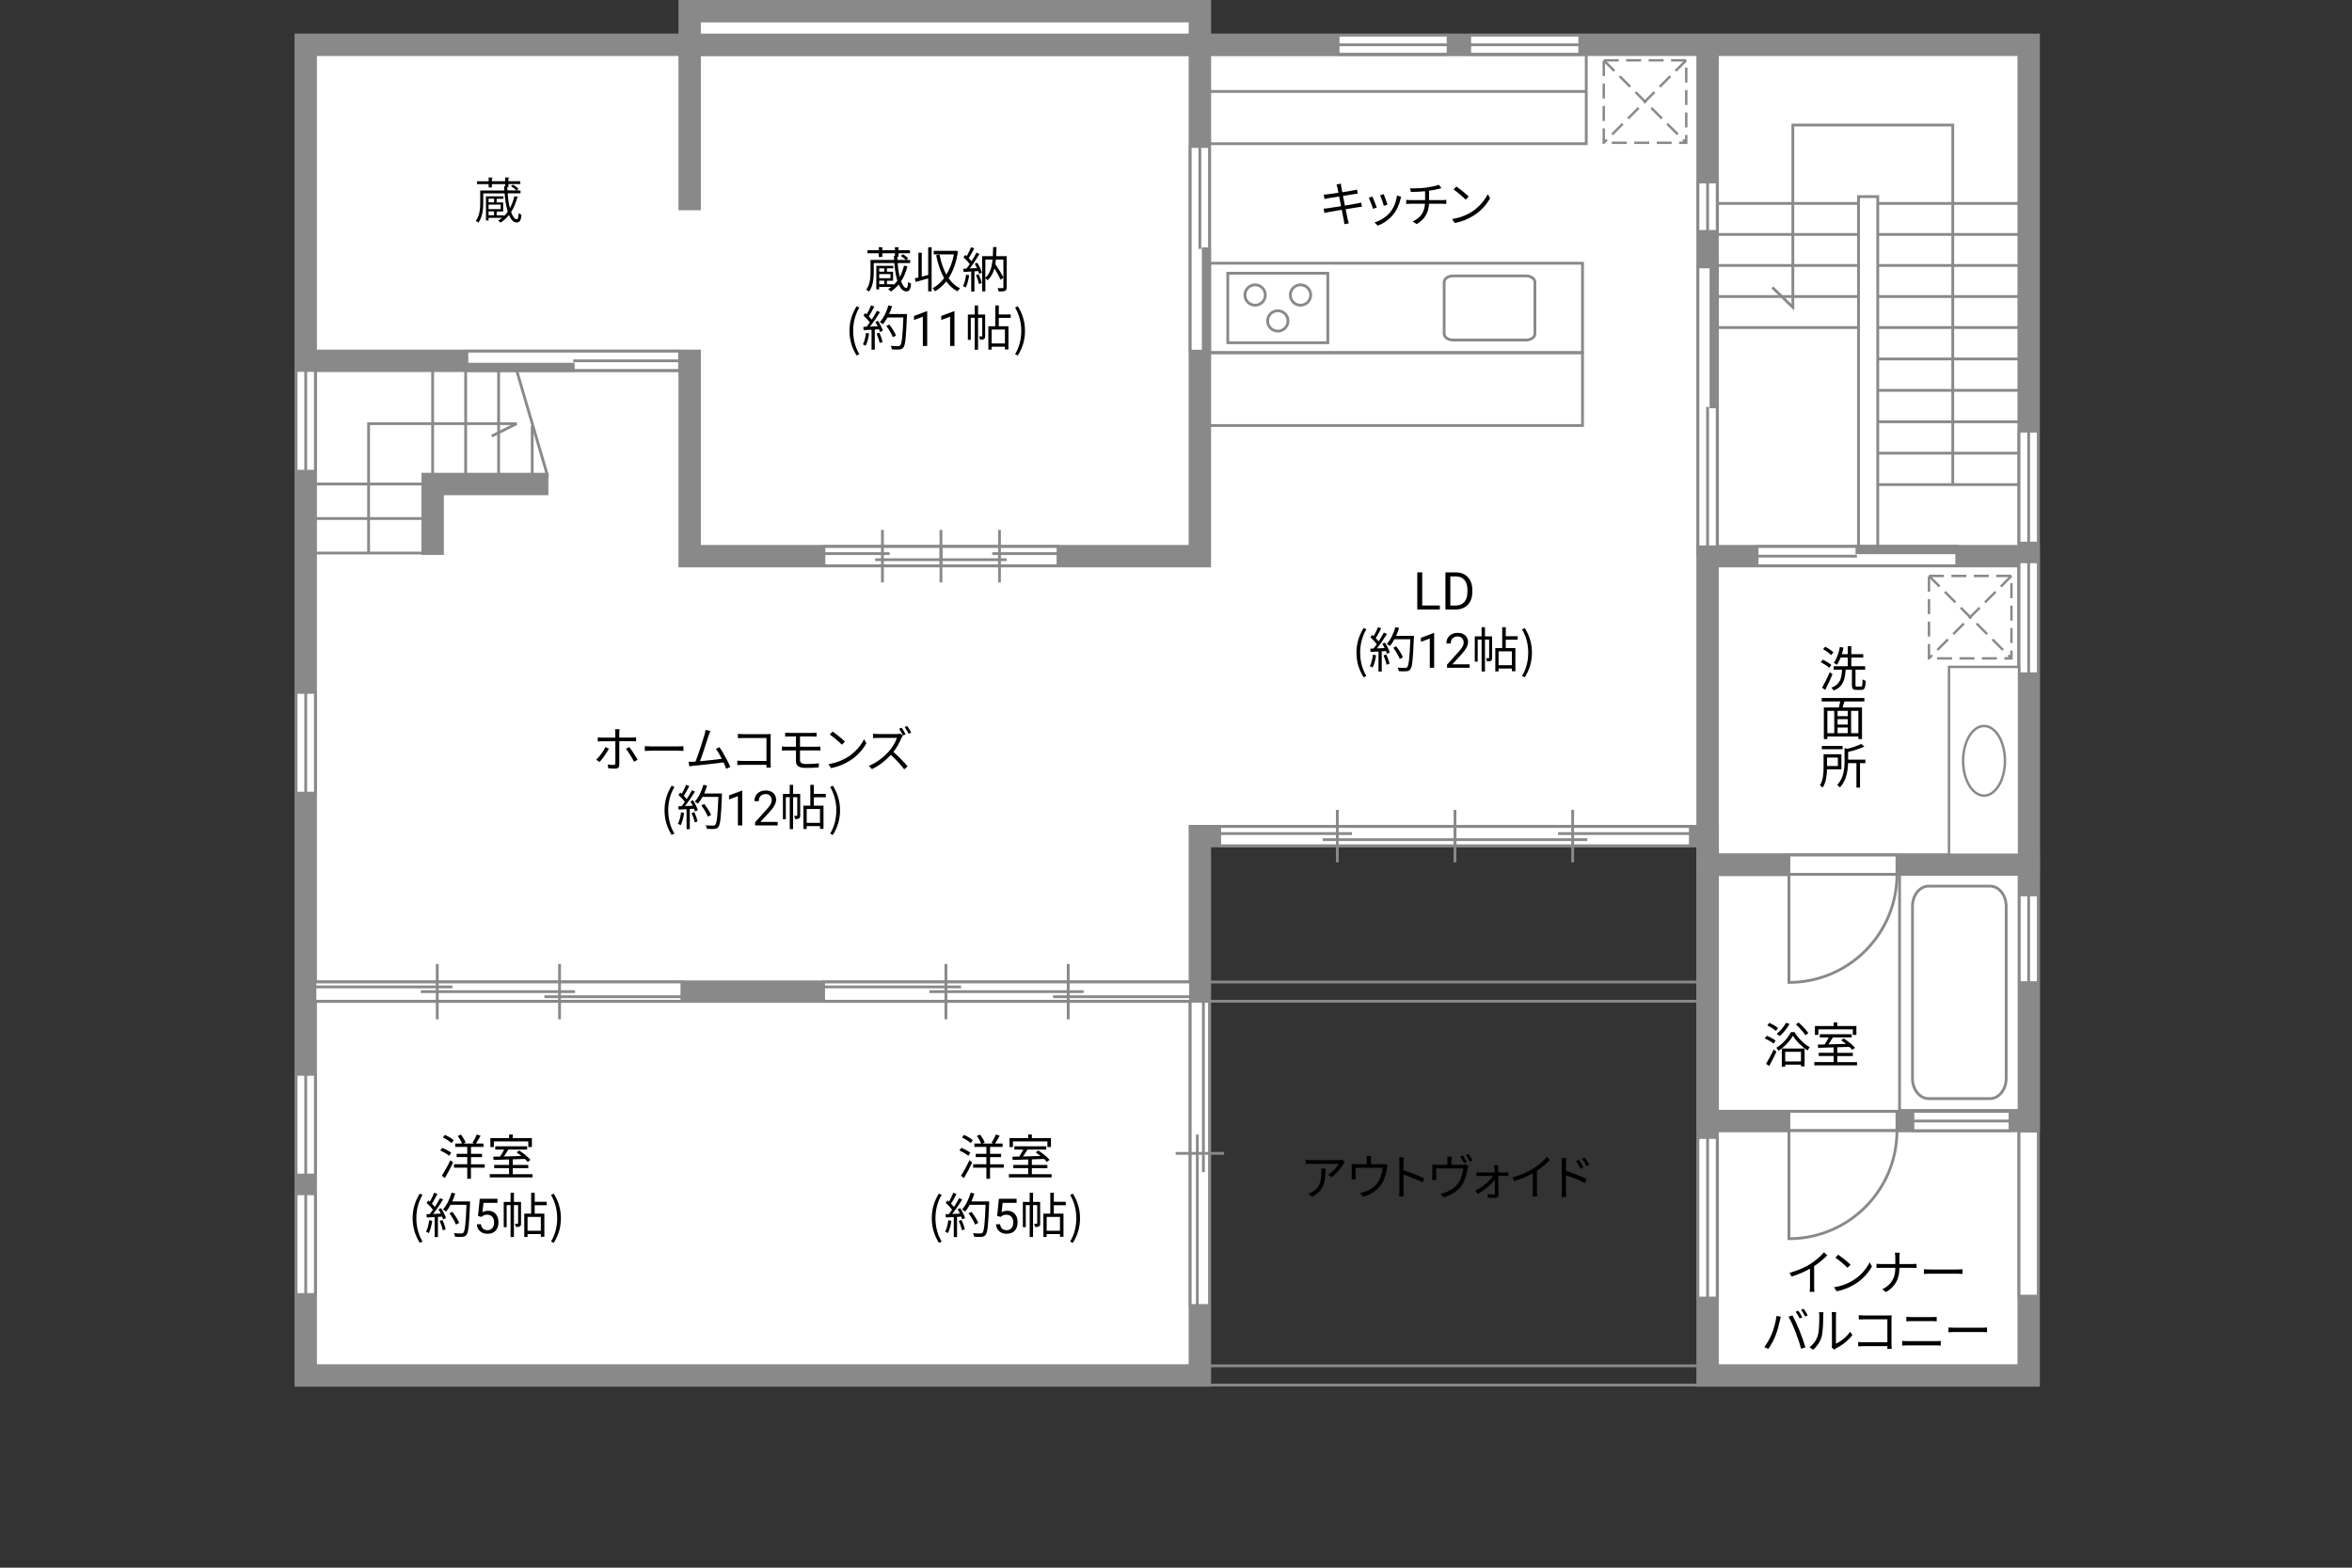 <?xml version="1.0" encoding="UTF-8"?>
<svg id="Campus" xmlns="http://www.w3.org/2000/svg" viewBox="0 0 630 420">
  <rect x="0" y="0" width="630" height="420" fill="#333333" stroke="none"/>
  <defs>
    <style>
      .cls-1, .cls-2, .cls-3 {
        fill: none;
      }

      .cls-4 {
        stroke-dasharray: 0 0 4.01 2;
      }

      .cls-4, .cls-5, .cls-6, .cls-7, .cls-8, .cls-9, .cls-10, .cls-2, .cls-3 {
        stroke: #898989;
      }

      .cls-4, .cls-5, .cls-7, .cls-8, .cls-9, .cls-10 {
        fill: #fff;
      }

      .cls-4, .cls-7 {
        stroke-width: .65px;
      }

      .cls-5, .cls-6, .cls-9, .cls-10, .cls-3 {
        stroke-width: .75px;
      }

      .cls-6 {
        fill: #898989;
      }

      .cls-8, .cls-2 {
        stroke-width: 6px;
      }

      .cls-9 {
        stroke-dasharray: 0 0 0 .81 0 0;
      }

      .cls-10 {
        opacity: 0;
      }
    </style>
  </defs>
  <polygon class="cls-8" points="543.39 12 81.89 12 81.89 368.5 321.39 368.5 321.39 224 457.39 224 457.39 368.5 543.39 368.5 543.39 12"/>
  <polygon class="cls-3" points="457.39 268.24 321.39 268.24 321.39 263.09 457.39 263.09 457.39 268.24 457.39 268.24"/>
  <rect class="cls-2" x="457.39" y="149" width="86" height="82.67"/>
  <rect class="cls-2" x="457.39" y="231.67" width="86" height="68.67"/>
  <line class="cls-2" x1="457.39" y1="149" x2="457.39" y2="12"/>
  <g>
    <rect class="cls-4" x="429.58" y="16.16" width="22.09" height="22.09"/>
    <line class="cls-4" x1="451.66" y1="16.16" x2="429.58" y2="38.25"/>
    <line class="cls-4" x1="429.58" y1="16.16" x2="451.66" y2="38.25"/>
  </g>
  <g>
    <rect class="cls-4" x="516.69" y="154.3" width="22.09" height="22.09"/>
    <line class="cls-4" x1="538.78" y1="154.3" x2="516.69" y2="176.38"/>
    <line class="cls-4" x1="516.69" y1="154.3" x2="538.78" y2="176.38"/>
  </g>
  <rect class="cls-5" x="323.97" y="70.52" width="99.92" height="23.96"/>
  <path class="cls-5" d="m411.14,75.6c0-.94-1.06-1.68-2.38-1.68h-19.55c-1.32,0-2.38.74-2.38,1.68v13.81c0,.94,1.07,1.69,2.39,1.69h19.54c1.32,0,2.38-.76,2.38-1.69v-13.81Z"/>
  <g>
    <rect class="cls-5" x="328.87" y="73.2" width="26.8" height="18.62"/>
    <g>
      <g>
        <path class="cls-5" d="m345.62,79.04c0,1.51,1.22,2.73,2.73,2.73s2.73-1.22,2.73-2.73-1.22-2.73-2.73-2.73-2.73,1.22-2.73,2.73Z"/>
        <path class="cls-5" d="m333.46,79.04c0,1.51,1.22,2.73,2.73,2.73s2.73-1.22,2.73-2.73-1.22-2.73-2.73-2.73-2.73,1.22-2.73,2.73Z"/>
      </g>
      <path class="cls-5" d="m339.54,85.98c0,1.51,1.22,2.73,2.73,2.73s2.73-1.22,2.73-2.73-1.22-2.72-2.73-2.72-2.73,1.22-2.73,2.72Z"/>
    </g>
  </g>
  <polyline class="cls-2" points="115.89 148.67 115.89 129.67 146.89 129.67"/>
  <line class="cls-2" x1="184.73" y1="12" x2="184.73" y2="56.33"/>
  <line class="cls-2" x1="321.39" y1="265.67" x2="81.89" y2="265.67"/>
  <polygon class="cls-3" points="502.97 149 497.82 149 497.82 52.67 502.97 52.67 502.97 149 502.97 149"/>
  <polyline class="cls-2" points="321.39 12 321.39 149 184.73 149 184.73 96.67 81.89 96.67"/>
  <rect class="cls-8" x="184.73" y="3" width="136.67" height="9"/>
  <g>
    <rect class="cls-5" x="252.04" y="146.42" width="31.35" height="5.16"/>
    <line class="cls-5" x1="267.72" y1="141.97" x2="267.72" y2="156.03"/>
    <line class="cls-5" x1="265.78" y1="148.32" x2="283.39" y2="148.32"/>
    <line class="cls-5" x1="252.04" y1="149.95" x2="269.66" y2="149.95"/>
    <rect class="cls-10" x="254.38" y="146.42" width="26.67" height="5.16"/>
    <rect class="cls-5" x="220.7" y="146.42" width="31.35" height="5.16"/>
    <line class="cls-5" x1="236.37" y1="141.97" x2="236.37" y2="156.03"/>
    <line class="cls-5" x1="238.31" y1="148.32" x2="220.7" y2="148.32"/>
    <line class="cls-5" x1="252.04" y1="149.95" x2="234.43" y2="149.95"/>
    <rect class="cls-10" x="223.03" y="146.42" width="26.68" height="5.16"/>
    <line class="cls-5" x1="252.04" y1="141.97" x2="252.04" y2="156.03"/>
    <rect class="cls-1" x="220.7" y="146.42" width="62.7" height="5.16"/>
  </g>
  <g>
    <rect class="cls-5" x="389.73" y="221.42" width="63.04" height="5.16"/>
    <line class="cls-5" x1="421.25" y1="216.97" x2="421.25" y2="231.03"/>
    <line class="cls-5" x1="417.34" y1="223.32" x2="452.77" y2="223.32"/>
    <line class="cls-5" x1="389.73" y1="224.95" x2="425.16" y2="224.95"/>
    <rect class="cls-10" x="394.43" y="221.42" width="53.64" height="5.16"/>
    <rect class="cls-5" x="326.7" y="221.42" width="63.03" height="5.16"/>
    <line class="cls-5" x1="358.21" y1="216.97" x2="358.21" y2="231.03"/>
    <line class="cls-5" x1="362.12" y1="223.32" x2="326.7" y2="223.32"/>
    <line class="cls-5" x1="389.73" y1="224.95" x2="354.31" y2="224.95"/>
    <rect class="cls-10" x="331.39" y="221.42" width="53.64" height="5.16"/>
    <line class="cls-5" x1="389.73" y1="216.97" x2="389.73" y2="231.03"/>
    <rect class="cls-1" x="326.7" y="221.42" width="126.07" height="5.16"/>
  </g>
  <g>
    <rect class="cls-5" x="318.81" y="268.25" width="5.16" height="81.5"/>
    <line class="cls-5" x1="314.91" y1="309" x2="327.88" y2="309"/>
    <line class="cls-5" x1="320.71" y1="303.95" x2="320.71" y2="349.75"/>
    <line class="cls-5" x1="322.34" y1="268.25" x2="322.34" y2="314.05"/>
    <rect class="cls-10" x="318.81" y="274.33" width="5.16" height="69.34"/>
  </g>
  <g>
    <g>
      <rect class="cls-5" x="358.42" y="9.42" width="29.47" height="5.16"/>
      <line class="cls-3" x1="358.42" y1="12" x2="387.89" y2="12"/>
    </g>
    <rect class="cls-1" x="358.42" y="9.42" width="29.47" height="5.16"/>
  </g>
  <g>
    <g>
      <rect class="cls-5" x="454.81" y="48.76" width="5.16" height="13.24"/>
      <line class="cls-3" x1="457.39" y1="48.76" x2="457.39" y2="62"/>
    </g>
    <rect class="cls-1" x="454.81" y="48.76" width="5.16" height="13.24"/>
  </g>
  <g>
    <g>
      <rect class="cls-5" x="540.81" y="115.51" width="5.16" height="29.99"/>
      <line class="cls-3" x1="543.39" y1="115.51" x2="543.39" y2="145.5"/>
    </g>
    <rect class="cls-1" x="540.81" y="115.51" width="5.16" height="29.99"/>
  </g>
  <g>
    <g>
      <rect class="cls-5" x="540.81" y="239.75" width="5.16" height="23.5"/>
      <line class="cls-3" x1="543.39" y1="239.75" x2="543.39" y2="263.25"/>
    </g>
    <rect class="cls-1" x="540.81" y="239.75" width="5.16" height="23.5"/>
  </g>
  <g>
    <g>
      <rect class="cls-5" x="454.81" y="304.75" width="5.16" height="43"/>
      <line class="cls-3" x1="457.39" y1="304.75" x2="457.39" y2="347.75"/>
    </g>
    <rect class="cls-1" x="454.81" y="304.75" width="5.16" height="43"/>
  </g>
  <g>
    <g>
      <rect class="cls-5" x="512.39" y="297.75" width="26" height="5.16"/>
      <line class="cls-3" x1="538.39" y1="300.33" x2="512.39" y2="300.33"/>
    </g>
    <rect class="cls-1" x="512.39" y="297.75" width="26" height="5.16"/>
  </g>
  <g>
    <g>
      <rect class="cls-5" x="540.81" y="150.51" width="5.16" height="29.99"/>
      <line class="cls-3" x1="543.39" y1="150.51" x2="543.39" y2="180.5"/>
    </g>
    <rect class="cls-1" x="540.81" y="150.51" width="5.16" height="29.99"/>
  </g>
  <g>
    <g>
      <rect class="cls-5" x="393.67" y="9.42" width="29.47" height="5.16"/>
      <line class="cls-3" x1="393.67" y1="12" x2="423.14" y2="12"/>
    </g>
    <rect class="cls-1" x="393.67" y="9.42" width="29.47" height="5.16"/>
  </g>
  <g>
    <g>
      <rect class="cls-5" x="79.31" y="185.5" width="5.16" height="26.99"/>
      <line class="cls-3" x1="81.89" y1="185.5" x2="81.89" y2="212.49"/>
    </g>
    <rect class="cls-1" x="79.31" y="185.5" width="5.16" height="26.99"/>
  </g>
  <g>
    <g>
      <rect class="cls-5" x="79.31" y="287.83" width="5.16" height="26.98"/>
      <line class="cls-3" x1="81.89" y1="287.83" x2="81.89" y2="314.82"/>
    </g>
    <rect class="cls-1" x="79.31" y="287.83" width="5.16" height="26.98"/>
  </g>
  <g>
    <g>
      <rect class="cls-5" x="79.31" y="319.83" width="5.16" height="26.98"/>
      <line class="cls-3" x1="81.89" y1="319.83" x2="81.89" y2="346.82"/>
    </g>
    <rect class="cls-1" x="79.31" y="319.83" width="5.16" height="26.98"/>
  </g>
  <g>
    <g>
      <rect class="cls-5" x="79.31" y="99.25" width="5.16" height="26.99"/>
      <line class="cls-3" x1="81.89" y1="99.25" x2="81.89" y2="126.24"/>
    </g>
    <rect class="cls-1" x="79.31" y="99.25" width="5.16" height="26.99"/>
  </g>
  <g>
    <rect class="cls-5" x="125.06" y="94.08" width="56.97" height="5.16"/>
    <rect class="cls-6" x="125.06" y="97.57" width="28.49" height="1.67"/>
    <line class="cls-9" x1="125.06" y1="95.83" x2="153.55" y2="95.83"/>
    <line class="cls-5" x1="153.55" y1="96.67" x2="182.03" y2="96.67"/>
    <rect class="cls-10" x="153.55" y="94.08" width="28.48" height="5.16"/>
    <rect class="cls-10" x="125.06" y="94.08" width="56.97" height="5.16"/>
  </g>
  <g>
    <g>
      <rect class="cls-5" x="84.36" y="263.08" width="98.29" height="5.16"/>
      <line class="cls-5" x1="145.82" y1="267.03" x2="182.64" y2="267.03"/>
      <line class="cls-5" x1="84.36" y1="264.4" x2="121.18" y2="264.4"/>
      <line class="cls-5" x1="112.72" y1="265.67" x2="154.02" y2="265.67"/>
      <rect class="cls-10" x="84.36" y="263.08" width="98.29" height="5.16"/>
    </g>
    <g>
      <line class="cls-5" x1="149.88" y1="273.09" x2="149.88" y2="258.25"/>
      <line class="cls-5" x1="117.12" y1="273.09" x2="117.12" y2="258.25"/>
    </g>
  </g>
  <g>
    <g>
      <rect class="cls-5" x="220.61" y="263.08" width="98.29" height="5.16"/>
      <line class="cls-5" x1="282.07" y1="267.03" x2="318.89" y2="267.03"/>
      <line class="cls-5" x1="220.61" y1="264.4" x2="257.43" y2="264.4"/>
      <line class="cls-5" x1="248.97" y1="265.67" x2="290.27" y2="265.67"/>
      <rect class="cls-10" x="220.61" y="263.08" width="98.29" height="5.16"/>
    </g>
    <g>
      <line class="cls-5" x1="286.13" y1="273.09" x2="286.13" y2="258.25"/>
      <line class="cls-5" x1="253.37" y1="273.09" x2="253.37" y2="258.25"/>
    </g>
  </g>
  <line class="cls-5" x1="113.06" y1="148.17" x2="83.56" y2="148.17"/>
  <line class="cls-5" x1="113.06" y1="138.92" x2="83.56" y2="138.92"/>
  <line class="cls-5" x1="113.06" y1="129.67" x2="83.56" y2="129.67"/>
  <line class="cls-3" x1="115.89" y1="127.5" x2="115.89" y2="99.24"/>
  <line class="cls-3" x1="124.73" y1="127.5" x2="124.73" y2="99.24"/>
  <line class="cls-3" x1="133.56" y1="127.5" x2="133.56" y2="99.24"/>
  <line class="cls-3" x1="138.39" y1="99.24" x2="146.73" y2="127.67"/>
  <line class="cls-3" x1="142.56" y1="127.5" x2="142.56" y2="114.05"/>
  <polyline class="cls-3" points="98.73 148.17 98.73 113.5 138.39 113.5 131.73 116.83"/>
  <g>
    <rect class="cls-5" x="318.81" y="39.25" width="5.16" height="54.83"/>
    <rect class="cls-6" x="322.3" y="66.66" width="1.67" height="27.42"/>
    <line class="cls-9" x1="320.55" y1="94.08" x2="320.55" y2="66.66"/>
    <line class="cls-5" x1="321.39" y1="66.66" x2="321.39" y2="39.25"/>
    <rect class="cls-10" x="318.81" y="39.25" width="5.16" height="27.41"/>
    <rect class="cls-10" x="318.81" y="39.25" width="5.16" height="54.83"/>
  </g>
  <g>
    <rect class="cls-5" x="454.81" y="71.5" width="5.16" height="75"/>
    <rect class="cls-6" x="458.3" y="71.5" width="1.67" height="37.5"/>
    <line class="cls-9" x1="456.55" y1="71.5" x2="456.55" y2="109"/>
    <line class="cls-5" x1="457.39" y1="109" x2="457.39" y2="146.5"/>
    <rect class="cls-10" x="454.81" y="109" width="5.16" height="37.5"/>
    <rect class="cls-10" x="454.81" y="71.5" width="5.16" height="75"/>
  </g>
  <g>
    <rect class="cls-5" x="470.64" y="146.42" width="53.49" height="5.16"/>
    <rect class="cls-6" x="497.39" y="146.42" width="26.75" height="1.67"/>
    <line class="cls-9" x1="524.14" y1="149.84" x2="497.39" y2="149.84"/>
    <line class="cls-5" x1="497.39" y1="149" x2="470.64" y2="149"/>
    <rect class="cls-10" x="470.64" y="146.42" width="26.74" height="5.16"/>
    <rect class="cls-10" x="470.64" y="146.42" width="53.49" height="5.16"/>
  </g>
  <rect class="cls-3" x="323.97" y="14.58" width="100.92" height="23.92"/>
  <line class="cls-3" x1="424.89" y1="24.5" x2="323.97" y2="24.5"/>
  <rect class="cls-3" x="323.97" y="94.49" width="99.92" height="19.51"/>
  <g>
    <line class="cls-3" x1="459.97" y1="87.75" x2="497.64" y2="87.75"/>
    <line class="cls-3" x1="459.97" y1="79.44" x2="497.64" y2="79.44"/>
    <line class="cls-3" x1="459.97" y1="71.12" x2="497.64" y2="71.12"/>
    <line class="cls-3" x1="459.97" y1="62.81" x2="497.64" y2="62.81"/>
    <line class="cls-3" x1="459.97" y1="54.5" x2="497.64" y2="54.5"/>
  </g>
  <line class="cls-3" x1="502.97" y1="87.75" x2="540.64" y2="87.75"/>
  <line class="cls-3" x1="502.97" y1="96.17" x2="540.64" y2="96.17"/>
  <line class="cls-3" x1="502.97" y1="104.58" x2="540.64" y2="104.58"/>
  <line class="cls-3" x1="502.97" y1="113" x2="540.64" y2="113"/>
  <line class="cls-3" x1="502.97" y1="121.41" x2="540.64" y2="121.41"/>
  <line class="cls-3" x1="502.97" y1="129.83" x2="540.64" y2="129.83"/>
  <line class="cls-3" x1="502.97" y1="79.44" x2="540.64" y2="79.44"/>
  <line class="cls-3" x1="502.97" y1="71.12" x2="540.64" y2="71.12"/>
  <line class="cls-3" x1="502.97" y1="62.81" x2="540.64" y2="62.81"/>
  <line class="cls-3" x1="502.97" y1="54.5" x2="540.64" y2="54.5"/>
  <polyline class="cls-3" points="523.06 129.83 523.06 33.5 480.23 33.5 480.23 82.33 474.73 77"/>
  <g>
    <rect class="cls-7" x="522.06" y="178.67" width="18.75" height="50.33"/>
    <path class="cls-7" d="m525.83,203.83c0-5.15,2.51-9.33,5.61-9.33s5.6,4.18,5.6,9.33-2.51,9.33-5.6,9.33-5.61-4.18-5.61-9.33Z"/>
  </g>
  <g>
    <rect class="cls-5" x="479.17" y="297.75" width="28.94" height="5.16"/>
    <path class="cls-5" d="m508.12,302.91h-28.94v28.95c15.98,0,28.94-12.96,28.94-28.95Z"/>
  </g>
  <rect class="cls-5" x="540.81" y="303.03" width="5.16" height="44.22"/>
  <g>
    <rect class="cls-5" x="479.17" y="229.08" width="28.94" height="5.16"/>
    <path class="cls-5" d="m508.12,234.25h-28.94v28.95c15.98,0,28.94-12.96,28.94-28.95Z"/>
  </g>
  <polygon class="cls-3" points="457.39 371.08 319.39 371.08 319.39 365.92 457.39 365.92 457.39 371.08 457.39 371.08"/>
  <g>
    <path d="m489.98,178.92c-.48-.47-1.47-1.1-2.28-1.51l.53-.69c.79.38,1.81.96,2.31,1.42l-.57.78Zm.87,1.7c-.55,1.37-1.3,2.99-1.94,4.21l-.86-.58c.6-1.03,1.46-2.73,2.09-4.19l.7.56Zm-.35-5.11c-.46-.49-1.4-1.16-2.18-1.59l.57-.65c.78.39,1.74,1.01,2.21,1.5l-.6.74Zm7.98,8.45c.32,0,.39-.27.43-1.95.21.17.58.34.84.4-.09,1.91-.31,2.42-1.18,2.42h-1.31c-.96,0-1.21-.29-1.21-1.29v-4.13h-1.68c-.18,2.77-.69,4.58-3.22,5.6-.1-.23-.38-.6-.6-.77,2.33-.86,2.72-2.42,2.86-4.84h-2.26v-.92h3.78v-2.31h-1.9c-.3.74-.62,1.42-1,1.94-.19-.14-.61-.42-.84-.52.78-1.03,1.33-2.64,1.64-4.26l.96.18c-.12.6-.26,1.18-.44,1.74h1.59v-2.12h.95v2.12h3.2v.92h-3.2v2.31h3.71v.92h-2.59v4.12c0,.36.05.43.38.43h1.11Z"/>
    <path d="m494.05,187.92c-.16.55-.34,1.13-.51,1.62h5.21v8.46h-.97v-.69h-8.31v.69h-.94v-8.46h4.02c.14-.49.27-1.09.38-1.62h-4.98v-.92h11.43v.92h-5.33Zm-4.58,8.5h1.85v-5.98h-1.85v5.98Zm5.47-5.98h-2.74v1.43h2.74v-1.43Zm0,2.22h-2.74v1.46h2.74v-1.46Zm-2.74,3.76h2.74v-1.51h-2.74v1.51Zm5.58-5.98h-1.95v5.98h1.95v-5.98Z"/>
    <path d="m489.38,206.1c-.04,1.57-.26,3.55-1.16,4.9-.14-.16-.55-.47-.74-.58.88-1.4.98-3.38.98-4.85v-3.5h4.77v4.03h-3.85Zm4.17-5.38h-5.56v-.87h5.56v.87Zm-4.17,2.24v2.26h2.91v-2.26h-2.91Zm10.27,1.5h-1.43v6.54h-.96v-6.54h-2.24c-.05,2.03-.44,4.64-2.2,6.51-.14-.21-.48-.53-.72-.65,1.79-1.91,1.98-4.5,1.98-6.46v-3.44l.77.19c1.38-.35,2.83-.83,3.68-1.31l.86.71c-1.17.57-2.83,1.07-4.35,1.43v2.08h4.62v.94Z"/>
  </g>
  <g>
    <path d="m120.32,309.64c-.52-.44-1.55-1.04-2.39-1.42l.52-.7c.83.33,1.89.88,2.41,1.31l-.53.81Zm-1.98,5.36c.66-1,1.6-2.69,2.31-4.16l.72.61c-.64,1.37-1.5,2.98-2.21,4.17l-.82-.62Zm.81-10.95c.83.35,1.86.94,2.38,1.42l-.57.77c-.49-.47-1.51-1.11-2.34-1.5l.53-.69Zm10.66,8.78h-3.67v2.98h-.98v-2.98h-3.55v-.92h3.55v-1.91h-2.85v-.88h2.85v-1.85h-3.22v-.91h1.81c-.22-.58-.69-1.43-1.13-2.04l.86-.35c.49.64,1.03,1.52,1.24,2.11l-.62.29h2.98l-.53-.19c.39-.61.9-1.56,1.17-2.24l1.01.34c-.39.73-.86,1.53-1.25,2.09h2.03v.91h-3.35v1.85h2.95v.88h-2.95v1.91h3.67v.92Z"/>
    <path d="m142.63,314.57v.87h-11.44v-.87h5.17v-1.62h-3.99v-.86h3.99v-1.46c-1.57.05-3.03.09-4.17.13l-.05-.88c.53-.01,1.14-.01,1.81-.03.38-.56.79-1.27,1.1-1.88h-2.39v-.86h8.54v.86h-5.04c-.36.61-.79,1.29-1.2,1.86,1.46-.04,3.09-.08,4.72-.13-.43-.35-.88-.69-1.3-.98l.69-.48c1.09.69,2.41,1.74,3.02,2.5l-.73.55c-.19-.23-.45-.51-.77-.79-1.08.04-2.18.08-3.25.1v1.5h4.16v.86h-4.16v1.62h5.29Zm-10.36-7.27h-.92v-2.39h5.02v-.96h.98v.96h5.12v2.39h-.96v-1.5h-9.23v1.5Z"/>
    <path d="m110.53,326.37c0-2.55.71-4.65,1.91-6.59l.74.34c-1.13,1.86-1.66,4.04-1.66,6.25s.53,4.41,1.66,6.25l-.74.35c-1.2-1.95-1.91-4.04-1.91-6.6Z"/>
    <path d="m115.78,327.06c-.18,1.22-.49,2.47-.92,3.3-.16-.12-.55-.3-.75-.36.43-.79.7-1.95.85-3.09l.83.16Zm2.38-3.37c.53.83,1.1,1.94,1.29,2.64l-.77.36c-.05-.22-.13-.47-.25-.74l-1.13.07v5.41h-.87v-5.36l-2.12.1-.08-.87c.26,0,.56-.01.86-.03.29-.34.58-.73.87-1.16-.4-.58-1.09-1.31-1.7-1.86l.49-.64c.13.1.26.22.39.34.43-.73.88-1.7,1.16-2.42l.86.33c-.44.87-.99,1.91-1.48,2.61.31.31.58.62.79.9.53-.82,1.03-1.66,1.39-2.37l.83.36c-.75,1.22-1.79,2.76-2.69,3.87.65-.03,1.37-.06,2.08-.09-.19-.4-.42-.81-.64-1.16l.71-.31Zm.34,3.16c.38.79.75,1.82.87,2.5l-.77.26c-.12-.68-.48-1.72-.83-2.52l.73-.23Zm7.4-4.49c-.23,5.82-.42,7.84-.95,8.48-.3.38-.58.47-1.08.52-.43.04-1.22.03-2-.03-.03-.27-.13-.69-.31-.95.87.08,1.66.08,1.99.08.25,0,.42-.03.56-.19.43-.44.65-2.42.84-7.49h-4.26c-.36.69-.78,1.31-1.21,1.82-.18-.16-.61-.44-.84-.57,1-1.08,1.83-2.78,2.31-4.5l.98.22c-.22.73-.48,1.44-.79,2.12h4.77v.49Zm-3.76,5.72c-.3-.79-1.03-2.08-1.75-3.03l.78-.38c.73.91,1.51,2.15,1.82,2.96l-.85.44Z"/>
    <path d="m128.04,325.78l.47-4.61h4.74v1.09h-3.74l-.28,2.52c.45-.27.97-.4,1.54-.4.84,0,1.51.28,2.01.83.5.56.74,1.31.74,2.26s-.26,1.7-.77,2.25c-.51.55-1.23.82-2.16.82-.82,0-1.48-.23-2-.68s-.81-1.08-.88-1.88h1.11c.07.53.26.93.56,1.2.3.27.71.4,1.21.4.55,0,.97-.19,1.29-.56.31-.37.47-.89.47-1.54,0-.62-.17-1.11-.5-1.49-.34-.37-.78-.56-1.34-.56-.51,0-.91.11-1.21.34l-.31.25-.94-.24Z"/>
    <path d="m139.57,327.74c0,.39-.05.65-.3.81-.25.16-.58.18-1.08.18-.03-.25-.13-.62-.25-.87.35.01.61.01.71,0,.1,0,.13-.03.13-.13v-4.86h-1.12v8.55h-.9v-8.55h-1.05v5.9h-.78v-6.77h1.83v-2.44h.9v2.44h1.9v5.75Zm3.65-4.85v2.25h2.59v6.21h-.94v-.73h-3.56v.77h-.88v-6.25h1.85v-5.58h.95v2.42h3.19v.91h-3.19Zm1.65,3.13h-3.56v3.72h3.56v-3.72Z"/>
    <path d="m147.59,332.63c1.12-1.85,1.66-4.04,1.66-6.25s-.55-4.39-1.66-6.25l.73-.34c1.21,1.94,1.92,4.04,1.92,6.59s-.71,4.65-1.92,6.6l-.73-.35Z"/>
  </g>
  <g>
    <path d="m160.6,204.15l-.9-.61c.87-.79,1.98-2.34,2.48-3.39l.91.44c-.55,1.11-1.75,2.77-2.5,3.56Zm5.28-7.89v1.34h3.43c.31,0,.74-.03,1.07-.06v1.08c-.35-.03-.74-.04-1.05-.04h-3.45v6.31c0,.68-.33,1.03-1.12,1.03-.55,0-1.31-.03-1.85-.09l-.09-1.03c.57.1,1.16.14,1.5.14s.51-.14.51-.49v-5.86h-3.6c-.4,0-.77.01-1.12.05v-1.1c.36.05.69.08,1.1.08h3.61v-1.34c0-.27-.04-.73-.09-.92h1.22c-.03.18-.08.65-.08.92Zm4.9,7.29l-.96.53c-.51-1.03-1.48-2.64-2.17-3.46l.88-.48c.7.83,1.73,2.47,2.25,3.41Z"/>
    <path d="m174.54,199.97h7.12c.65,0,1.12-.04,1.4-.06v1.27c-.26-.01-.81-.06-1.39-.06h-7.14c-.72,0-1.4.03-1.81.06v-1.27c.39.03,1.08.06,1.81.06Z"/>
    <path d="m189.81,197.04c-.38,1.22-1.66,5.21-2.31,6.9,1.91-.18,4.41-.46,5.84-.65-.52-1.03-1.1-2.04-1.59-2.67l.98-.44c.92,1.34,2.34,3.95,2.89,5.29l-1.09.49c-.17-.47-.42-1.07-.71-1.7-2,.26-6.36.74-8.1.9-.33.03-.7.09-1.08.14l-.2-1.21c.39.01.83,0,1.21-.01.2-.01.42-.03.65-.04.73-1.79,2.05-5.95,2.42-7.23.16-.6.21-.91.25-1.25l1.3.26c-.13.32-.27.66-.44,1.21Z"/>
    <path d="m199.08,196.69h6.41c.31,0,.7-.01.96-.03-.01.3-.04.7-.04,1.01v6.71c0,.47.04,1.05.05,1.26h-1.17c.01-.14.01-.42.03-.73h-6.36c-.53,0-1.12.03-1.47.05v-1.18c.34.04.9.08,1.44.08h6.38v-6.14h-6.23c-.48,0-1.13.03-1.43.04v-1.16c.43.05,1,.08,1.42.08Z"/>
    <path d="m211.48,196.35h6.19c.42,0,.78-.03,1.07-.05v1.04c-.31-.01-.61-.04-1.07-.04h-3.38v2.76h4.38c.27,0,.79-.03,1.08-.05v1.07c-.3-.04-.77-.04-1.05-.04h-4.41v2.61c0,.65.46,1.04,1.65,1.04s2.3-.05,3.42-.18l-.06,1.09c-1.01.08-2.26.13-3.5.13-1.96,0-2.59-.69-2.59-1.75v-2.94h-2.54c-.32,0-.86.03-1.22.05v-1.09c.35.03.88.06,1.22.06h2.54v-2.76h-1.73c-.44,0-.82.01-1.17.04v-1.04c.35.03.73.05,1.17.05Z"/>
    <path d="m227.1,202.81c2-1.26,3.59-3.19,4.34-4.78l.62,1.1c-.88,1.63-2.4,3.39-4.37,4.63-1.3.82-2.94,1.61-5.11,2.02l-.69-1.07c2.27-.34,3.96-1.13,5.2-1.9Zm-.77-4.12l-.82.82c-.65-.68-2.27-2.07-3.24-2.72l.74-.79c.92.61,2.59,1.96,3.32,2.69Z"/>
    <path d="m241.49,197.63c-.44,1.13-1.26,2.65-2.18,3.82,1.37,1.17,2.95,2.86,3.8,3.87l-.91.79c-.87-1.16-2.25-2.68-3.58-3.87-1.39,1.51-3.15,2.92-5.07,3.81l-.83-.87c2.09-.82,4.02-2.37,5.36-3.86.88-1,1.83-2.55,2.16-3.63h-5.07c-.46,0-1.17.05-1.31.06v-1.17c.18.03.92.08,1.31.08h5.02c.43,0,.77-.04.98-.1l.66.51c-.08.1-.25.39-.33.56Zm1.08-.9l-.7.31c-.26-.52-.69-1.29-1.04-1.79l.69-.3c.33.48.81,1.27,1.05,1.78Zm1.51-.47l-.7.31c-.29-.56-.72-1.3-1.07-1.78l.68-.3c.35.48.85,1.29,1.09,1.77Z"/>
    <path d="m178,217.09c0-2.55.71-4.65,1.91-6.59l.74.34c-1.13,1.86-1.66,4.04-1.66,6.25s.53,4.41,1.66,6.25l-.74.35c-1.2-1.95-1.91-4.04-1.91-6.6Z"/>
    <path d="m183.25,217.78c-.18,1.22-.49,2.47-.92,3.3-.16-.12-.55-.3-.75-.36.43-.79.7-1.95.85-3.09l.83.16Zm2.38-3.37c.53.83,1.1,1.94,1.29,2.64l-.77.36c-.05-.22-.13-.47-.25-.74l-1.13.07v5.41h-.87v-5.36l-2.12.1-.08-.87c.26,0,.56-.01.86-.03.29-.34.58-.73.87-1.16-.4-.58-1.09-1.31-1.7-1.86l.49-.64c.13.1.26.22.39.34.43-.73.88-1.7,1.16-2.42l.86.33c-.44.87-.99,1.91-1.48,2.61.31.31.58.62.79.9.53-.82,1.03-1.66,1.39-2.37l.83.36c-.75,1.22-1.79,2.76-2.69,3.87.65-.03,1.37-.06,2.08-.09-.19-.4-.42-.81-.64-1.16l.71-.31Zm.34,3.16c.38.79.75,1.82.87,2.5l-.77.26c-.12-.68-.48-1.72-.83-2.52l.73-.23Zm7.4-4.49c-.23,5.82-.42,7.84-.95,8.48-.3.38-.58.47-1.08.52-.43.04-1.22.03-2-.03-.03-.27-.13-.69-.31-.95.87.08,1.66.08,1.99.08.25,0,.42-.03.56-.19.43-.44.65-2.42.84-7.49h-4.26c-.36.69-.78,1.31-1.21,1.82-.18-.16-.61-.44-.84-.57,1-1.08,1.83-2.78,2.31-4.5l.98.22c-.22.73-.48,1.44-.79,2.12h4.77v.49Zm-3.76,5.72c-.3-.79-1.03-2.08-1.75-3.03l.78-.38c.73.91,1.51,2.15,1.82,2.96l-.85.44Z"/>
    <path d="m198.83,221.13h-1.18v-7.83l-2.37.87v-1.07l3.36-1.26h.18v9.29Z"/>
    <path d="m208.32,221.13h-6.06v-.84l3.2-3.55c.47-.54.8-.97.98-1.31.18-.34.27-.68.27-1.04,0-.48-.15-.88-.44-1.19s-.68-.46-1.17-.46c-.58,0-1.04.17-1.36.5-.32.33-.49.79-.49,1.39h-1.17c0-.85.27-1.54.82-2.06.55-.52,1.28-.79,2.2-.79.86,0,1.54.23,2.04.68s.75,1.05.75,1.8c0,.91-.58,1.99-1.74,3.25l-2.48,2.69h4.64v.96Z"/>
    <path d="m214.34,218.45c0,.39-.05.65-.3.81-.25.16-.58.18-1.08.18-.03-.25-.13-.62-.25-.87.35.01.61.01.72,0,.1,0,.13-.03.13-.13v-4.86h-1.12v8.55h-.9v-8.55h-1.05v5.9h-.78v-6.77h1.83v-2.44h.9v2.44h1.9v5.75Zm3.65-4.85v2.25h2.59v6.21h-.94v-.73h-3.56v.77h-.88v-6.25h1.85v-5.58h.95v2.42h3.19v.91h-3.19Zm1.65,3.13h-3.56v3.72h3.56v-3.72Z"/>
    <path d="m222.36,223.34c1.12-1.85,1.66-4.04,1.66-6.25s-.55-4.39-1.66-6.25l.73-.34c1.21,1.94,1.92,4.04,1.92,6.59s-.71,4.65-1.92,6.6l-.73-.35Z"/>
  </g>
  <g>
    <path d="m243.05,71.35c-.39,1.55-.95,2.89-1.69,4.02.44,1.2.96,1.79,1.4,1.79.27-.01.42-.35.49-1.65.21.2.55.42.79.48-.16,1.74-.52,2.07-1.35,2.07-.75,0-1.42-.65-1.95-1.86-.61.74-1.31,1.38-2.11,1.9-.14-.17-.52-.49-.74-.65.3-.17.58-.36.84-.57h-3.25v.66h-.75v-6.33h4.54v.68h-1.7v.9h1.65v2.42h-1.65v.95h1.79v.19c.36-.34.7-.73,1-1.14-.38-1.22-.65-2.82-.81-4.73h-5.51v2.39c0,1.61-.17,3.81-1.27,5.25-.16-.16-.53-.4-.75-.51,1.04-1.37,1.16-3.29,1.16-4.76v-3.21h6.32c-.03-.36-.04-.74-.05-1.12h.26v-.66h-3.37v.99h-.96v-.99h-3.02v-.82h3.02v-.82h.96v.82h3.37v-.82h.96v.82h3.07v.82h-3.07v.92h-.31c.01.3.03.58.04.86h2.22c-.31-.34-.86-.78-1.34-1.08l.57-.43c.52.27,1.12.74,1.42,1.08l-.52.43h1.04v.83h-3.34c.1,1.5.31,2.74.56,3.74.49-.9.86-1.92,1.13-3.04l.91.18Zm-7.55.53v.9h1.35v-.9h-1.35Zm3.02,1.56h-3.02v1.1h3.02v-1.1Zm-3.02,2.7h1.35v-.95h-1.35v.95Z"/>
    <path d="m248.62,66.25h.92v11.8h-.92v-3.46c-1.2.34-2.39.68-3.35.94l-.23-.96c.29-.06.61-.14.96-.23v-6.63h.9v6.4c.55-.14,1.13-.3,1.73-.46v-7.4Zm7.98,1.1c-.43,2.95-1.31,5.33-2.51,7.18.81,1.17,1.82,2.11,3.07,2.72-.22.17-.55.55-.7.81-1.2-.65-2.18-1.55-2.99-2.67-.88,1.13-1.91,2.02-3.03,2.65-.14-.23-.42-.64-.66-.81,1.14-.6,2.21-1.53,3.12-2.74-.99-1.69-1.66-3.77-2.15-6.11l.91-.17c.39,2.02.99,3.85,1.83,5.37.92-1.5,1.62-3.33,2.03-5.43h-5.41v-.95h5.68l.17-.05.64.21Z"/>
    <path d="m259.6,73.73c-.18,1.22-.49,2.47-.92,3.3-.16-.12-.55-.3-.75-.36.43-.79.7-1.95.85-3.09l.83.16Zm2.18-3.33c.53.83,1.05,1.95,1.22,2.65l-.73.33c-.05-.22-.13-.48-.23-.75l-1.03.06v5.41h-.86v-5.36c-.74.04-1.44.08-2.04.12l-.08-.86.86-.04c.27-.35.57-.77.86-1.2-.4-.57-1.08-1.3-1.68-1.83l.49-.64c.13.1.25.22.38.34.44-.73.9-1.7,1.17-2.42l.84.34c-.44.86-.99,1.88-1.47,2.61.29.29.55.59.75.85.51-.81.98-1.64,1.31-2.33l.82.36c-.74,1.23-1.73,2.76-2.59,3.87l1.92-.08c-.18-.4-.39-.82-.61-1.17l.68-.27Zm.36,3.08c.35.74.7,1.73.83,2.37l-.74.25c-.13-.65-.46-1.62-.79-2.38l.7-.23Zm7.5,3.5c0,.51-.1.79-.43.94-.35.16-.9.17-1.7.17-.04-.25-.17-.66-.3-.9.6.03,1.16.01,1.34.01.17,0,.22-.05.22-.23v-7.44h-2c-.04.42-.09.82-.16,1.22.81,1.18,1.7,2.65,2.15,3.6l-.71.61c-.36-.81-1.03-1.99-1.69-3.04-.35,1.29-.92,2.37-1.86,3.16-.12-.17-.35-.42-.56-.56v3.54h-.86v-9.43h2.86c.05-.78.06-1.59.08-2.43h.91c-.01.85-.04,1.65-.09,2.43h2.81v8.35Zm-5.71-2.57c1.26-1.09,1.74-2.82,1.94-4.88h-1.94v4.88Z"/>
    <path d="m227.54,88.64c0-2.55.71-4.65,1.91-6.59l.74.34c-1.13,1.86-1.66,4.04-1.66,6.25s.53,4.41,1.66,6.25l-.74.35c-1.2-1.95-1.91-4.04-1.91-6.6Z"/>
    <path d="m232.8,89.33c-.18,1.22-.49,2.47-.92,3.3-.16-.12-.55-.3-.75-.36.43-.79.7-1.95.85-3.09l.83.16Zm2.38-3.37c.53.83,1.1,1.94,1.29,2.64l-.77.36c-.05-.22-.13-.47-.25-.74l-1.13.07v5.41h-.87v-5.36l-2.12.1-.08-.87c.26,0,.56-.01.86-.03.29-.34.58-.73.87-1.16-.4-.58-1.09-1.31-1.7-1.86l.49-.64c.13.1.26.22.39.34.43-.73.88-1.7,1.16-2.42l.86.33c-.44.87-.99,1.91-1.48,2.61.31.31.58.62.79.9.53-.82,1.03-1.66,1.39-2.37l.83.36c-.75,1.22-1.79,2.76-2.69,3.87.65-.03,1.37-.06,2.08-.09-.19-.4-.42-.81-.64-1.16l.71-.31Zm.34,3.16c.38.79.75,1.82.87,2.5l-.77.26c-.12-.68-.48-1.72-.83-2.52l.73-.23Zm7.4-4.49c-.23,5.82-.42,7.84-.95,8.48-.3.38-.58.47-1.08.52-.43.04-1.22.03-2-.03-.03-.27-.13-.69-.31-.95.87.08,1.66.08,1.99.08.25,0,.42-.03.56-.19.43-.44.65-2.42.84-7.49h-4.26c-.36.69-.78,1.31-1.21,1.82-.18-.16-.61-.44-.84-.57,1-1.08,1.83-2.78,2.31-4.5l.98.22c-.22.73-.48,1.44-.79,2.12h4.77v.49Zm-3.76,5.72c-.3-.79-1.03-2.08-1.75-3.03l.78-.38c.73.91,1.51,2.15,1.82,2.96l-.85.44Z"/>
    <path d="m248.37,92.68h-1.18v-7.83l-2.37.87v-1.07l3.36-1.26h.18v9.29Z"/>
    <path d="m255.67,92.68h-1.18v-7.83l-2.37.87v-1.07l3.36-1.26h.18v9.29Z"/>
    <path d="m263.88,90.01c0,.39-.05.65-.3.81-.25.16-.58.18-1.08.18-.03-.25-.13-.62-.25-.87.35.01.61.01.72,0,.1,0,.13-.03.13-.13v-4.86h-1.12v8.55h-.9v-8.55h-1.05v5.9h-.78v-6.77h1.83v-2.44h.9v2.44h1.9v5.75Zm3.65-4.85v2.25h2.59v6.21h-.94v-.73h-3.56v.77h-.88v-6.25h1.85v-5.58h.95v2.42h3.19v.91h-3.19Zm1.65,3.13h-3.56v3.72h3.56v-3.72Z"/>
    <path d="m271.9,94.89c1.12-1.85,1.66-4.04,1.66-6.25s-.55-4.39-1.66-6.25l.73-.34c1.21,1.94,1.92,4.04,1.92,6.59s-.71,4.65-1.92,6.6l-.73-.35Z"/>
  </g>
  <g>
    <path d="m259.37,309.64c-.52-.44-1.55-1.04-2.39-1.42l.52-.7c.83.33,1.89.88,2.41,1.31l-.53.81Zm-1.98,5.36c.66-1,1.6-2.69,2.31-4.16l.71.61c-.64,1.37-1.5,2.98-2.21,4.17l-.82-.62Zm.81-10.95c.83.35,1.86.94,2.38,1.42l-.57.77c-.49-.47-1.51-1.11-2.34-1.5l.53-.69Zm10.66,8.78h-3.67v2.98h-.98v-2.98h-3.55v-.92h3.55v-1.91h-2.85v-.88h2.85v-1.85h-3.22v-.91h1.81c-.22-.58-.69-1.43-1.13-2.04l.86-.35c.49.64,1.03,1.52,1.23,2.11l-.62.29h2.98l-.53-.19c.39-.61.9-1.56,1.17-2.24l1.01.34c-.39.73-.86,1.53-1.25,2.09h2.03v.91h-3.35v1.85h2.95v.88h-2.95v1.91h3.67v.92Z"/>
    <path d="m281.68,314.57v.87h-11.44v-.87h5.17v-1.62h-3.99v-.86h3.99v-1.46c-1.57.05-3.03.09-4.17.13l-.05-.88c.53-.01,1.14-.01,1.81-.03.38-.56.79-1.27,1.1-1.88h-2.39v-.86h8.54v.86h-5.04c-.36.61-.79,1.29-1.2,1.86,1.46-.04,3.09-.08,4.72-.13-.43-.35-.88-.69-1.3-.98l.69-.48c1.09.69,2.4,1.74,3.02,2.5l-.73.55c-.2-.23-.46-.51-.77-.79-1.08.04-2.18.08-3.25.1v1.5h4.16v.86h-4.16v1.62h5.29Zm-10.36-7.27h-.92v-2.39h5.02v-.96h.97v.96h5.12v2.39h-.96v-1.5h-9.23v1.5Z"/>
    <path d="m249.58,326.37c0-2.55.71-4.65,1.91-6.59l.74.34c-1.13,1.86-1.66,4.04-1.66,6.25s.53,4.41,1.66,6.25l-.74.35c-1.2-1.95-1.91-4.04-1.91-6.6Z"/>
    <path d="m254.83,327.06c-.18,1.22-.49,2.47-.92,3.3-.16-.12-.55-.3-.75-.36.43-.79.7-1.95.85-3.09l.83.16Zm2.38-3.37c.53.83,1.1,1.94,1.29,2.64l-.77.36c-.05-.22-.13-.47-.25-.74l-1.13.07v5.41h-.87v-5.36l-2.12.1-.08-.87c.26,0,.56-.01.86-.03.29-.34.58-.73.87-1.16-.4-.58-1.09-1.31-1.7-1.86l.49-.64c.13.1.26.22.39.34.43-.73.88-1.7,1.16-2.42l.86.33c-.44.87-.99,1.91-1.48,2.61.31.31.58.62.79.9.53-.82,1.03-1.66,1.39-2.37l.83.36c-.75,1.22-1.79,2.76-2.69,3.87.65-.03,1.37-.06,2.08-.09-.19-.4-.42-.81-.64-1.16l.71-.31Zm.34,3.16c.38.79.75,1.82.87,2.5l-.77.26c-.12-.68-.48-1.72-.83-2.52l.73-.23Zm7.4-4.49c-.23,5.82-.42,7.84-.95,8.48-.3.38-.58.47-1.08.52-.43.04-1.22.03-2-.03-.03-.27-.13-.69-.31-.95.87.08,1.66.08,1.99.08.25,0,.42-.03.56-.19.43-.44.65-2.42.84-7.49h-4.26c-.36.69-.78,1.31-1.21,1.82-.18-.16-.61-.44-.84-.57,1-1.08,1.83-2.78,2.31-4.5l.98.22c-.22.73-.48,1.44-.79,2.12h4.77v.49Zm-3.76,5.72c-.3-.79-1.03-2.08-1.75-3.03l.78-.38c.73.91,1.51,2.15,1.82,2.96l-.85.44Z"/>
    <path d="m267.09,325.78l.47-4.61h4.74v1.09h-3.74l-.28,2.52c.45-.27.97-.4,1.54-.4.84,0,1.51.28,2.01.83.5.56.74,1.31.74,2.26s-.26,1.7-.77,2.25c-.51.55-1.23.82-2.15.82-.82,0-1.48-.23-2-.68s-.81-1.08-.88-1.88h1.11c.07.53.26.93.56,1.2.3.27.71.4,1.21.4.55,0,.97-.19,1.29-.56.31-.37.47-.89.47-1.54,0-.62-.17-1.11-.5-1.49-.34-.37-.78-.56-1.34-.56-.51,0-.91.11-1.21.34l-.31.25-.94-.24Z"/>
    <path d="m278.62,327.74c0,.39-.05.65-.3.81-.25.16-.58.18-1.08.18-.03-.25-.13-.62-.25-.87.35.01.61.01.71,0,.1,0,.13-.03.13-.13v-4.86h-1.12v8.55h-.9v-8.55h-1.05v5.9h-.78v-6.77h1.83v-2.44h.9v2.44h1.9v5.75Zm3.65-4.85v2.25h2.59v6.21h-.94v-.73h-3.56v.77h-.88v-6.25h1.85v-5.58h.95v2.42h3.19v.91h-3.19Zm1.65,3.13h-3.56v3.72h3.56v-3.72Z"/>
    <path d="m286.64,332.63c1.12-1.85,1.66-4.04,1.66-6.25s-.55-4.39-1.66-6.25l.73-.34c1.21,1.94,1.92,4.04,1.92,6.59s-.71,4.65-1.92,6.6l-.73-.35Z"/>
  </g>
  <g>
    <path d="m380.95,162.22h4.72v1.07h-6.04v-9.95h1.32v8.88Z"/>
    <path d="m387.17,163.3v-9.95h2.81c.87,0,1.63.19,2.3.57.67.38,1.18.93,1.54,1.63s.55,1.52.55,2.43v.64c0,.94-.18,1.76-.54,2.47s-.88,1.25-1.55,1.63-1.46.57-2.35.58h-2.75Zm1.31-8.88v7.81h1.38c1.01,0,1.8-.31,2.36-.94.56-.63.84-1.53.84-2.69v-.58c0-1.13-.26-2.01-.8-2.64-.53-.63-1.28-.95-2.26-.95h-1.53Z"/>
    <path d="m363.34,174.85c0-2.55.72-4.65,1.91-6.59l.74.34c-1.13,1.86-1.66,4.04-1.66,6.25s.53,4.41,1.66,6.25l-.74.35c-1.2-1.95-1.91-4.04-1.91-6.6Z"/>
    <path d="m368.59,175.54c-.18,1.22-.49,2.47-.92,3.3-.16-.12-.55-.3-.75-.36.43-.79.7-1.95.84-3.09l.83.16Zm2.38-3.37c.53.83,1.1,1.94,1.29,2.64l-.77.36c-.05-.22-.13-.47-.25-.74l-1.13.07v5.41h-.87v-5.36l-2.12.1-.08-.87c.26,0,.56-.01.86-.03.29-.34.58-.73.87-1.16-.4-.58-1.09-1.31-1.7-1.86l.49-.64c.13.1.26.22.39.34.43-.73.88-1.7,1.16-2.42l.86.33c-.44.87-.99,1.91-1.48,2.61.31.31.58.62.79.9.53-.82,1.03-1.66,1.39-2.37l.83.36c-.75,1.22-1.79,2.76-2.69,3.87.65-.03,1.37-.06,2.08-.09-.2-.4-.42-.81-.64-1.16l.72-.31Zm.34,3.16c.38.79.75,1.82.87,2.5l-.77.26c-.12-.68-.48-1.72-.83-2.52l.73-.23Zm7.4-4.49c-.23,5.82-.42,7.84-.95,8.48-.3.38-.58.47-1.08.52-.43.04-1.22.03-2-.03-.03-.27-.13-.69-.31-.95.87.08,1.66.08,1.99.08.25,0,.42-.03.56-.19.43-.44.65-2.42.85-7.49h-4.26c-.36.69-.78,1.31-1.21,1.82-.18-.16-.61-.44-.84-.57,1-1.08,1.83-2.78,2.31-4.5l.98.22c-.22.73-.48,1.44-.79,2.12h4.77v.49Zm-3.76,5.72c-.3-.79-1.03-2.08-1.75-3.03l.78-.38c.73.91,1.51,2.15,1.82,2.96l-.85.44Z"/>
    <path d="m384.16,178.9h-1.18v-7.83l-2.37.87v-1.07l3.36-1.26h.18v9.29Z"/>
    <path d="m393.66,178.9h-6.06v-.84l3.2-3.55c.47-.54.8-.97.98-1.31s.27-.68.27-1.04c0-.48-.15-.88-.44-1.19-.29-.31-.68-.46-1.17-.46-.58,0-1.04.17-1.36.5-.32.33-.49.79-.49,1.39h-1.17c0-.85.27-1.54.82-2.06s1.28-.79,2.2-.79c.86,0,1.54.23,2.04.68s.75,1.05.75,1.8c0,.91-.58,1.99-1.74,3.25l-2.48,2.69h4.64v.96Z"/>
    <path d="m399.67,176.22c0,.39-.05.65-.3.81-.25.16-.58.18-1.08.18-.03-.25-.13-.62-.25-.87.35.01.61.01.71,0,.1,0,.13-.03.13-.13v-4.86h-1.12v8.55h-.9v-8.55h-1.05v5.9h-.78v-6.77h1.83v-2.44h.9v2.44h1.9v5.75Zm3.65-4.85v2.25h2.59v6.21h-.94v-.73h-3.56v.77h-.88v-6.25h1.85v-5.58h.95v2.42h3.19v.91h-3.19Zm1.65,3.13h-3.56v3.72h3.56v-3.72Z"/>
    <path d="m407.69,181.11c1.12-1.85,1.66-4.04,1.66-6.25s-.55-4.39-1.66-6.25l.73-.34c1.21,1.94,1.92,4.04,1.92,6.59s-.71,4.65-1.92,6.6l-.73-.35Z"/>
  </g>
  <path d="m135.98,51.79c.1,1.6.32,2.93.6,3.98.52-.95.92-2.03,1.21-3.21l1.05.26c-.03.09-.13.14-.29.14-.38,1.44-.94,2.74-1.65,3.86.47,1.29,1.03,1.94,1.52,1.94.3,0,.44-.34.52-1.66.2.17.51.36.73.42-.16,1.75-.49,2.07-1.3,2.07s-1.48-.69-2.03-1.99c-.65.82-1.4,1.51-2.27,2.04-.14-.17-.43-.43-.62-.57.36-.21.7-.44,1.01-.7h-3.59v.7h-.7v-6.46h4.68v.64h-1.82v.98h1.75v2.44h-1.75v1.03h1.91v.25c.39-.38.74-.79,1.07-1.25-.39-1.26-.69-2.9-.85-4.89h-5.72v2.51c0,1.62-.18,3.85-1.3,5.33-.14-.14-.49-.36-.69-.47,1.05-1.4,1.18-3.37,1.18-4.86v-3.28h6.46c-.01-.38-.04-.75-.05-1.16h.27s0-.56,0-.56h-3.56v.9h-.86v-.9h-3.12v-.75h3.12v-1.03l1.12.06c-.01.09-.09.16-.26.18v.78h3.56v-1.03l1.13.06c-.01.1-.09.16-.26.18v.78h3.19v.75h-3.19v.83h-.29c.01.3.01.6.03.88h2.37c-.31-.36-.91-.83-1.43-1.14l.53-.4c.55.3,1.18.77,1.48,1.13l-.48.42h1.03v.77h-3.44Zm-3.64,1.44h-1.47v.98h1.47v-.98Zm1.78,2.79v-1.2h-3.25v1.2h3.25Zm-3.25.62v1.03h1.47v-1.03h-1.47Z"/>
  <g>
    <path d="m359.87,311.81c-.52.88-1.76,2.56-3.24,3.59l-.86-.69c1.2-.69,2.42-2.11,2.85-2.91h-7.41c-.48,0-.97.03-1.48.08v-1.18c.46.06,1,.12,1.48.12h7.46c.25,0,.71-.04.91-.08l.64.61c-.09.13-.26.32-.35.47Zm-8.46,8.8l-.96-.78c.36-.12.81-.33,1.17-.58,2.02-1.24,2.3-3.08,2.3-5.25,0-.31-.01-.6-.05-.94h1.17c0,3.52-.31,5.9-3.63,7.55Z"/>
    <path d="m367.21,310.69v1.21h2.91c.48,0,.73-.04.9-.1l.7.44c-.07.19-.14.53-.2.78-.17,1.04-.55,2.67-1.27,3.91-.98,1.7-2.77,3.03-5.15,3.68l-.84-.98c.44-.06.94-.21,1.35-.36,1.3-.42,2.73-1.39,3.52-2.61.7-1.1,1.12-2.68,1.24-3.8h-7.27v2.33c0,.23.01.57.05.78h-1.13c.03-.23.04-.58.04-.83v-2.29c0-.27,0-.71-.04-1,.38.04.75.05,1.21.05h2.87v-1.21c0-.27-.01-.57-.07-.98h1.25c-.06.4-.08.7-.08.98Z"/>
    <path d="m374.85,311.42c0-.36-.03-.95-.1-1.35h1.27c-.04.4-.09.96-.09,1.35v2.12c1.72.52,4.19,1.46,5.55,2.15l-.44,1.1c-1.42-.77-3.67-1.64-5.11-2.09.01,1.95.01,3.91.01,4.29,0,.4.03,1.1.08,1.53h-1.26c.06-.42.09-1.05.09-1.53v-7.57Z"/>
    <path d="m388.79,310.85v1.21h2.91c.49,0,.73-.05.9-.1l.7.44c-.07.18-.14.53-.2.78-.17,1.04-.55,2.67-1.27,3.9-.98,1.72-2.76,3.04-5.14,3.68l-.84-.96c.43-.08.92-.21,1.34-.36,1.31-.42,2.73-1.39,3.52-2.63.71-1.09,1.12-2.67,1.24-3.78h-7.25v2.33c0,.23.01.57.04.77h-1.13c.03-.22.05-.57.05-.83v-2.27c0-.27-.01-.72-.05-1,.38.04.75.05,1.21.05h2.89v-1.21c0-.27-.01-.57-.08-.98h1.25c-.05.4-.08.7-.08.98Zm4.08.46l-.7.31c-.26-.52-.7-1.31-1.05-1.79l.69-.3c.33.47.81,1.25,1.07,1.78Zm1.55-.42l-.7.31c-.29-.56-.71-1.3-1.08-1.78l.69-.3c.34.48.84,1.29,1.09,1.77Z"/>
    <path d="m401.27,313.06c0,.25.01.61.03,1.05h1.87c.26,0,.69-.03.87-.05v1.03c-.22-.01-.6-.04-.84-.04h-1.89c.03,1.64.07,3.77.08,4.99.01.56-.4.9-.97.9-.52,0-1.37-.04-1.89-.08l-.05-.95c.52.08,1.2.12,1.59.12.23,0,.35-.14.35-.38,0-.82-.01-2.27-.04-3.65-.88,1.25-2.76,2.9-4.52,3.84l-.73-.81c1.95-.94,3.93-2.65,4.81-3.98h-3.47c-.35,0-.68.03-.99.05v-1.04c.3.04.65.05.96.05h3.91c-.01-.44-.03-.81-.04-1.05,0-.26-.04-.58-.09-.88h1.11c-.04.29-.05.58-.05.88Z"/>
    <path d="m410.77,313c1.35-.85,2.65-1.98,3.55-3.06l.87.81c-.99,1.03-2.18,2.02-3.51,2.9v5.49c0,.49.03,1.13.08,1.39h-1.27c.04-.25.08-.9.08-1.39v-4.81c-1.37.78-3.15,1.56-4.95,2.12l-.52-1.01c2.25-.61,4.24-1.52,5.68-2.43Z"/>
    <path d="m418.35,311.59c0-.36-.03-.95-.1-1.35h1.29c-.05.4-.09.96-.09,1.35v2.12c1.72.53,4.17,1.46,5.55,2.15l-.46,1.11c-1.4-.77-3.65-1.63-5.1-2.08v4.28c0,.42.04,1.12.08,1.53h-1.25c.05-.42.08-1.05.08-1.53v-7.57Zm5.75,1.14l-.74.34c-.33-.68-.73-1.39-1.16-1.98l.71-.33c.33.48.88,1.35,1.18,1.96Zm1.61-.69l-.73.36c-.35-.69-.77-1.38-1.21-1.95l.71-.34c.34.46.91,1.33,1.22,1.92Z"/>
  </g>
  <g>
    <path d="m485.02,338.55c1.35-.84,2.65-1.98,3.55-3.05l.87.81c-.99,1.03-2.18,2.02-3.51,2.9v5.49c0,.49.03,1.13.08,1.39h-1.27c.04-.25.08-.9.08-1.39v-4.81c-1.37.78-3.15,1.56-4.95,2.12l-.52-1.01c2.25-.61,4.24-1.52,5.68-2.43Z"/>
    <path d="m496.46,342.96c2-1.26,3.59-3.19,4.34-4.78l.62,1.11c-.88,1.62-2.41,3.39-4.37,4.63-1.3.82-2.94,1.61-5.11,2.02l-.69-1.07c2.28-.34,3.97-1.13,5.2-1.9Zm-.77-4.12l-.82.82c-.65-.68-2.27-2.07-3.24-2.72l.74-.79c.92.61,2.59,1.96,3.32,2.69Z"/>
    <path d="m507.56,335.61h1.29c-.04.26-.08.91-.08,1.3v1.74h3.46c.43,0,.92-.03,1.13-.05v1.1c-.21-.03-.74-.04-1.14-.04h-3.45c-.01,2.86-.97,4.97-3.6,6.5l-1.01-.75c2.46-1.16,3.52-3.08,3.52-5.75h-3.81c-.48,0-.96.01-1.24.04v-1.12c.27.03.75.07,1.21.07h3.83v-1.76c0-.39-.05-1.03-.12-1.29Z"/>
    <path d="m517.15,340.11h7.12c.65,0,1.12-.04,1.4-.07v1.27c-.26-.01-.81-.07-1.39-.07h-7.14c-.71,0-1.4.03-1.81.07v-1.27c.39.03,1.08.07,1.81.07Z"/>
    <path d="m475.84,352.54l1.16.25c-.08.29-.18.66-.23.94-.18.82-.64,2.74-1.18,4.07-.48,1.2-1.18,2.54-1.91,3.58l-1.1-.47c.82-1.08,1.55-2.44,2-3.54.56-1.34,1.1-3.32,1.27-4.82Zm3.24.22l1.05-.35c.52.94,1.35,2.73,1.9,4.11.53,1.29,1.22,3.28,1.56,4.45l-1.16.38c-.33-1.33-.92-3.08-1.47-4.47-.52-1.34-1.31-3.15-1.88-4.11Zm3.67.17l-.7.31c-.26-.53-.7-1.31-1.05-1.81l.69-.29c.32.46.81,1.25,1.07,1.78Zm1.46-.53l-.7.31c-.29-.57-.7-1.3-1.08-1.79l.69-.29c.35.47.84,1.29,1.09,1.77Z"/>
    <path d="m486.92,357.74c.38-1.18.39-3.78.39-5.23,0-.39-.04-.68-.09-.95h1.2c-.01.16-.06.55-.06.94,0,1.44-.05,4.23-.4,5.53-.39,1.39-1.22,2.67-2.31,3.57l-.97-.66c1.09-.78,1.87-1.94,2.26-3.2Zm3.78,2.54v-7.79c0-.49-.06-.87-.08-.96h1.2c-.01.09-.05.47-.05.96v7.5c1.2-.55,2.79-1.73,3.8-3.2l.61.88c-1.12,1.52-2.93,2.86-4.43,3.6-.21.12-.35.22-.44.3l-.69-.57c.05-.21.09-.47.09-.73Z"/>
    <path d="m499.32,352.43h6.41c.31,0,.7-.01.96-.03-.01.3-.04.7-.04,1.01v6.71c0,.47.04,1.05.05,1.26h-1.17c.01-.14.01-.42.03-.73h-6.36c-.53,0-1.12.03-1.47.05v-1.18c.34.04.9.08,1.44.08h6.38v-6.14h-6.23c-.48,0-1.13.03-1.43.04v-1.16c.43.05,1,.08,1.42.08Z"/>
    <path d="m510.87,359.31h7.79c.39,0,.81-.03,1.18-.06v1.25c-.39-.04-.83-.06-1.18-.06h-7.79c-.47,0-.92.04-1.36.06v-1.25c.44.03.9.06,1.36.06Zm1.04-6.45h5.56c.47,0,.92-.01,1.29-.05v1.17c-.36-.03-.86-.04-1.29-.04h-5.56c-.46,0-.88.03-1.29.04v-1.17c.42.03.86.05,1.29.05Z"/>
    <path d="m523.72,355.71h7.12c.65,0,1.12-.04,1.4-.06v1.27c-.26-.01-.81-.06-1.39-.06h-7.14c-.71,0-1.4.03-1.81.06v-1.27c.39.03,1.08.06,1.81.06Z"/>
  </g>
  <g>
    <path d="m357.99,49.42l1.17-.21c.01.25.08.61.12.9.03.14.12.68.27,1.4,1.26-.21,2.46-.4,3-.51.38-.06.7-.16.92-.22l.22,1.09c-.2.03-.6.08-.94.13-.6.09-1.78.29-3.03.48.17.81.35,1.73.52,2.6,1.31-.21,2.55-.43,3.2-.55.51-.09.87-.17,1.16-.25l.21,1.09c-.27.03-.69.09-1.17.17-.71.12-1.92.31-3.2.51.26,1.27.47,2.31.53,2.61.09.38.2.82.31,1.18l-1.18.22c-.06-.44-.1-.83-.19-1.22-.05-.29-.26-1.34-.51-2.63-1.47.25-2.86.48-3.5.6-.51.09-.87.16-1.14.23l-.23-1.13c.3-.01.81-.06,1.14-.12.65-.09,2.07-.31,3.55-.55-.18-.88-.36-1.81-.52-2.61-1.24.2-2.37.38-2.86.47-.36.06-.66.13-1.05.22l-.22-1.17c.33-.01.66-.04,1.08-.09.51-.05,1.64-.22,2.86-.42-.14-.7-.23-1.21-.27-1.37-.06-.34-.16-.62-.25-.88Z"/>
    <path d="m368.78,55.59l-.99.36c-.2-.68-.9-2.47-1.16-2.93l.96-.38c.26.56.94,2.26,1.18,2.94Zm6.34-2.21c-.35,1.43-.91,2.82-1.85,3.99-1.2,1.53-2.78,2.54-4.24,3.09l-.86-.87c1.51-.44,3.16-1.43,4.23-2.77.92-1.13,1.6-2.78,1.79-4.45l1.12.35c-.09.27-.14.48-.2.65Zm-3.48,1.43l-.96.34c-.14-.58-.74-2.24-1.01-2.82l.95-.33c.22.52.86,2.24,1.03,2.81Z"/>
    <path d="m382.06,50.26c1.18-.17,2.72-.48,3.35-.75l.69.9c-.29.08-.55.14-.73.19-.65.17-1.65.36-2.59.51v2.5h3.59c.29,0,.75-.03,1.03-.05v1.08c-.29-.03-.68-.05-1-.05h-3.63c-.14,2.43-1.09,4.15-3.33,5.45l-1.03-.72c2.05-.95,3.13-2.4,3.29-4.73h-3.86c-.42,0-.86.03-1.17.05v-1.08c.3.03.75.05,1.14.05h3.91v-2.37c-1.31.13-2.78.17-3.78.18l-.26-.96c.99.04,2.96-.01,4.37-.2Z"/>
    <path d="m394.17,56.78c2-1.26,3.59-3.19,4.34-4.78l.62,1.1c-.88,1.63-2.4,3.39-4.37,4.63-1.3.82-2.94,1.61-5.11,2.02l-.69-1.07c2.28-.34,3.96-1.13,5.2-1.9Zm-.77-4.12l-.82.82c-.65-.68-2.28-2.07-3.24-2.72l.74-.79c.92.61,2.59,1.96,3.32,2.69Z"/>
  </g>
  <g>
    <rect class="cls-5" x="508.81" y="234.25" width="32.01" height="63.25"/>
    <path class="cls-5" d="m516.59,294.33c-2.38,0-4.32-2.45-4.32-5.41v-46.12c0-2.96,1.94-5.4,4.32-5.4h16.46c2.38,0,4.32,2.43,4.32,5.4v46.12c0,2.96-1.94,5.41-4.32,5.41h-16.46Z"/>
  </g>
  <g>
    <path d="m475.07,279.6c-.51-.44-1.52-1.03-2.37-1.38l.53-.73c.82.33,1.86.87,2.38,1.3l-.55.81Zm-2.02,5.4c.58-.92,1.42-2.47,2.05-3.82l.73.58c-.57,1.27-1.31,2.7-1.95,3.84l-.83-.6Zm2.64-8.81c-.48-.46-1.48-1.08-2.3-1.46l.52-.7c.82.35,1.85.92,2.34,1.39l-.56.77Zm4.98.34c.98,1.62,2.6,3.22,4.08,4.03-.2.23-.43.6-.57.87-1.47-.92-3.07-2.51-3.94-3.94-.78,1.39-2.28,3.03-3.89,4.04-.1-.26-.35-.6-.55-.82,1.64-.96,3.19-2.7,3.91-4.19h.95Zm-1.33-2.22c-.68,1.21-1.69,2.46-2.63,3.26-.18-.17-.57-.46-.82-.6.97-.73,1.91-1.85,2.51-2.95l.94.29Zm-2.08,6.6h6.11v4.78h-.96v-.46h-4.22v.55h-.92v-4.88Zm.92.87v2.6h4.22v-2.6h-4.22Zm5.41-4.42c-.49-.81-1.59-2.04-2.55-2.93l.74-.48c.98.86,2.09,2.04,2.6,2.85l-.79.56Z"/>
    <path d="m497.42,284.54v.87h-11.44v-.87h5.17v-1.62h-3.99v-.86h3.99v-1.46c-1.57.05-3.03.09-4.17.13l-.05-.88c.53-.01,1.14-.01,1.81-.03.38-.56.79-1.27,1.1-1.88h-2.39v-.86h8.54v.86h-5.04c-.36.61-.79,1.29-1.2,1.86,1.46-.04,3.09-.08,4.72-.13-.43-.35-.88-.69-1.3-.98l.69-.48c1.09.69,2.41,1.74,3.02,2.5l-.73.55c-.2-.23-.46-.51-.77-.79-1.08.04-2.18.08-3.25.1v1.5h4.16v.86h-4.16v1.62h5.29Zm-10.36-7.27h-.92v-2.39h5.02v-.96h.97v.96h5.12v2.39h-.96v-1.5h-9.23v1.5Z"/>
  </g>
</svg>